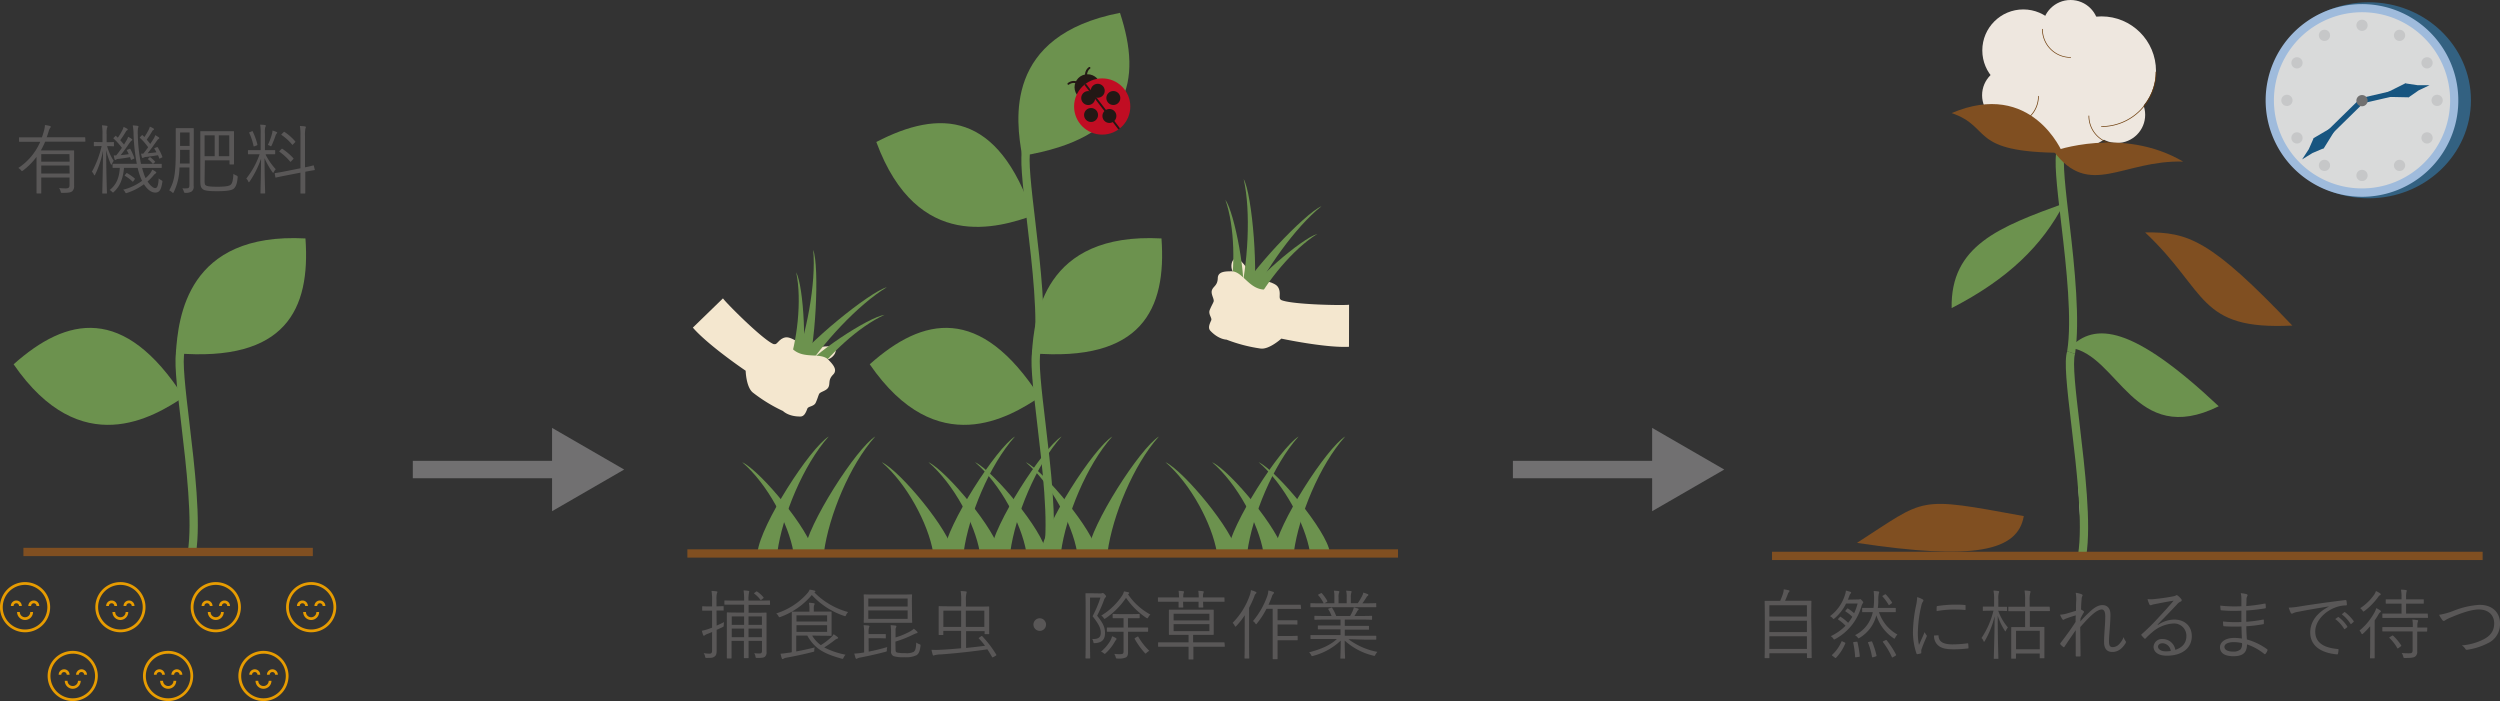 <svg id="レイヤー_2" data-name="レイヤー 2" xmlns="http://www.w3.org/2000/svg" viewBox="0 0 718.52 201.49"><rect x="0" y="0" width="718.52" height="201.49" fill="#333333" stroke="none"/><defs><style>.cls-1{fill:#6c924e;}.cls-2{fill:#f4e7cf;}.cls-3{fill:#231815;}.cls-4{fill:#c10d23;}.cls-5{fill:#804f21;}.cls-6{fill:#e79c01;}.cls-7{fill:#336181;}.cls-8{fill:#fff;}.cls-9{fill:#eee7df;}.cls-10{fill:#6a3906;}.cls-11{fill:#d9dada;}.cls-12{fill:#175580;}.cls-13{fill:#9fbbdc;}.cls-14{fill:#c6c7c8;}.cls-15{fill:#717070;}.cls-16{fill:none;stroke:#717071;stroke-miterlimit:10;stroke-width:5px;}.cls-17{fill:#717071;}.cls-18{fill:#595757;}</style></defs><path class="cls-1" d="M456.48,445.19l-2.35-.38c1.43-8.91-.41-24.43-1.89-36.9-1.37-11.55-2.16-18.77-1.24-21.54l2.26.76c-.8,2.4.24,11.19,1.35,20.5C456.1,420.25,458,436,456.48,445.19Z" transform="translate(-154.14 -286.13)"/><path class="cls-1" d="M450.71,387.66c.71-10.21,3.16-34.82,37.25-33C489.44,375.06,482.28,390.28,450.71,387.66Z" transform="translate(-154.14 -286.13)"/><path class="cls-1" d="M453,400.24c-8.54,5.66-29.54,18.71-48.89-9.41C419.38,377.21,435.8,373.61,453,400.24Z" transform="translate(-154.14 -286.13)"/><path class="cls-1" d="M453.55,387.22l-2.35-.38c1.44-8.91-.4-24.43-1.88-36.9-1.37-11.55-2.16-18.77-1.24-21.54l2.26.76c-.8,2.4.24,11.19,1.34,20.5C453.18,362.28,455,378,453.55,387.22Z" transform="translate(-154.14 -286.13)"/><path class="cls-1" d="M447.92,330.91c-1.8-10.08-5.4-34.55,28.11-41.09C482.42,309.28,479.17,325.78,447.92,330.91Z" transform="translate(-154.14 -286.13)"/><path class="cls-1" d="M451.06,348.07C441.4,351.46,417.83,359,406,326.94,424.16,317.49,441,318.05,451.06,348.07Z" transform="translate(-154.14 -286.13)"/><path class="cls-1" d="M453.39,444.77c.86-7.78,15.05-29.82,20.44-33.19-7.35,8.16-13.33,22.82-14.75,33.19" transform="translate(-154.14 -286.13)"/><path class="cls-1" d="M466.78,444.77c.85-7.78,15-29.82,20.44-33.19-7.35,8.16-13.33,22.82-14.75,33.19" transform="translate(-154.14 -286.13)"/><path class="cls-1" d="M506.94,444.77c.85-7.78,15-29.82,20.43-33.19-7.35,8.16-13.32,22.82-14.74,33.19" transform="translate(-154.14 -286.13)"/><path class="cls-1" d="M520.32,444.77c.86-7.78,15-29.82,20.44-33.19-7.35,8.16-13.33,22.82-14.75,33.19" transform="translate(-154.14 -286.13)"/><path class="cls-1" d="M536.32,444.77c-.85-6-15.05-23.19-20.44-25.81,7.35,6.34,13.33,17.74,14.75,25.81" transform="translate(-154.14 -286.13)"/><path class="cls-1" d="M522.93,444.77c-.85-6-15-23.19-20.44-25.81,7.35,6.34,13.33,17.74,14.75,25.81" transform="translate(-154.14 -286.13)"/><path class="cls-1" d="M509.55,444.77c-.86-6-15.05-23.19-20.44-25.81,7.35,6.34,13.33,17.74,14.75,25.81" transform="translate(-154.14 -286.13)"/><path class="cls-1" d="M469.39,444.77c-.85-6-15.05-23.19-20.44-25.81,7.35,6.34,13.33,17.74,14.75,25.81" transform="translate(-154.14 -286.13)"/><path class="cls-1" d="M371.88,444.77c.85-7.78,15-29.82,20.44-33.19C385,419.74,379,434.4,377.57,444.77" transform="translate(-154.14 -286.13)"/><path class="cls-1" d="M385.27,444.77c.85-7.78,15-29.82,20.43-33.19-7.35,8.16-13.32,22.82-14.74,33.19" transform="translate(-154.14 -286.13)"/><path class="cls-1" d="M425.42,444.77c.85-7.78,15.05-29.82,20.44-33.19-7.35,8.16-13.33,22.82-14.75,33.19" transform="translate(-154.14 -286.13)"/><path class="cls-1" d="M438.81,444.77c.85-7.78,15-29.82,20.44-33.19-7.35,8.16-13.33,22.82-14.75,33.19" transform="translate(-154.14 -286.13)"/><path class="cls-1" d="M454.8,444.77c-.85-6-15-23.19-20.43-25.81,7.35,6.34,13.32,17.74,14.74,25.81" transform="translate(-154.14 -286.13)"/><path class="cls-1" d="M441.42,444.77c-.86-6-15.05-23.19-20.44-25.81,7.35,6.34,13.33,17.74,14.75,25.81" transform="translate(-154.14 -286.13)"/><path class="cls-1" d="M428,444.77c-.85-6-15-23.19-20.44-25.81,7.35,6.34,13.33,17.74,14.75,25.81" transform="translate(-154.14 -286.13)"/><path class="cls-1" d="M387.87,444.77c-.85-6-15-23.19-20.43-25.81,7.35,6.34,13.32,17.74,14.74,25.81" transform="translate(-154.14 -286.13)"/><path class="cls-2" d="M508.71,364.36l8,10.18,5.65-2.13c-1-.49.21-2.23-1-3.9s-6.3-1.82-7.75-3.78-3.78-5.72-5.12-3.77c-.8,1.16-.36,3.25.23,3.4" transform="translate(-154.14 -286.13)"/><path class="cls-1" d="M509.52,372c3.13-7.14,19.76-24.66,24.43-26.6-7.54,6-16.32,18.46-20.69,27.92" transform="translate(-154.14 -286.13)"/><path class="cls-1" d="M514.06,373.6c2-7.53,0-31.6-2.48-36,2.14,9.4,1.23,24.61-1.27,34.72" transform="translate(-154.14 -286.13)"/><path class="cls-1" d="M510.76,373c2.56-5.51,17.57-18.41,22-19.64-6.94,4.29-14.64,13.67-18.25,21" transform="translate(-154.14 -286.13)"/><path class="cls-1" d="M511.23,372.61c1.44-5.9-2.24-25.35-4.92-29.07,2.74,7.68,2.91,19.82,1.18,27.76" transform="translate(-154.14 -286.13)"/><path class="cls-2" d="M541.85,385.8c-6.83.35-19.44-2.35-19.44-2.35s-3.51,3.22-6,2.85a44.32,44.32,0,0,1-9.77-2.56s-2.24,0-4.62-2.53c-.75-.79-.28-1.9.23-3,.32-.71-.92-1.76-.42-3,.59-1.41.81-1.63,1.1-2.37s-.87-2.15-.47-3.31,1.62-1.3,1.68-3.48c.05-1.95,2.28-1.93,3.92-1.95,3.21,0,4.93,5,9.32,5.26,1.59.31,1.47-.06,2.4-1.19,1.18,1.67,1.47,3.64,2.47,4.14,2.85,1.4,18.31,1.65,19.62,1.4" transform="translate(-154.14 -286.13)"/><path class="cls-2" d="M391.7,389.32l-12.85,1.32-2.39-5.55c1.05.38,1.46-1.7,3.49-2s5.67,3.27,8.09,3,6.74-1.24,6.27,1.08c-.28,1.38-2.1,2.51-2.61,2.19" transform="translate(-154.14 -286.13)"/><path class="cls-1" d="M385.63,394c3-7.21,4.07-31.34,2.23-36.05.9,9.6-2,24.56-5.78,34.26" transform="translate(-154.14 -286.13)"/><path class="cls-1" d="M381.33,391.87c4-6.67,22.81-21.88,27.69-23.19-8.25,5-18.59,16.17-24.15,25" transform="translate(-154.14 -286.13)"/><path class="cls-1" d="M384.05,393.83c2.2-5.66,1.09-25.43-1.09-29.46,1.72,8,.3,20-2.45,27.67" transform="translate(-154.14 -286.13)"/><path class="cls-1" d="M384,393.22c3.26-5.13,19.83-16,24.37-16.6-7.44,3.35-16.3,11.64-20.82,18.39" transform="translate(-154.14 -286.13)"/><path class="cls-2" d="M353.27,380.29c4.49,5.17,15.18,12.39,15.18,12.39s.11,4.76,2.11,6.31a44.68,44.68,0,0,0,8.62,5.27s1.54,1.62,5,1.58c1.09,0,1.57-1.12,2-2.27.29-.73,1.91-.55,2.43-1.75.61-1.4.61-1.71.94-2.43s2.15-.87,2.7-2-.18-2.07,1.36-3.62c1.37-1.39-.19-3-1.31-4.18-2.2-2.35-7-.11-10.26-3.07-1.32-.94-1-1.11-.8-2.56-2,.31-3.65,1.47-4.7,1.09-3-1.09-13.87-12-14.61-13.17" transform="translate(-154.14 -286.13)"/><circle class="cls-3" cx="312.57" cy="25.08" r="3.74"/><circle class="cls-4" cx="316.78" cy="30.61" r="8.08"/><rect class="cls-3" x="470.64" y="308.66" width="0.56" height="16.15" transform="translate(-249.76 64.15) rotate(-37.31)"/><circle class="cls-3" cx="318.85" cy="33.33" r="2.01"/><circle class="cls-3" cx="319.98" cy="28.17" r="2.01"/><circle class="cls-3" cx="313.58" cy="33.05" r="2.01"/><circle class="cls-3" cx="312.76" cy="28.18" r="2.01"/><circle class="cls-3" cx="315.5" cy="26.09" r="2.01"/><path class="cls-3" d="M463.69,310.1a.28.28,0,0,1-.22,0,2.21,2.21,0,0,0-2.06.32.28.28,0,0,1-.39,0,.27.27,0,0,1,0-.39,2.68,2.68,0,0,1,2.58-.49.28.28,0,0,1,.22.33A.34.34,0,0,1,463.69,310.1Z" transform="translate(-154.14 -286.13)"/><path class="cls-3" d="M466.43,308a.23.23,0,0,1-.18.05.26.26,0,0,1-.26-.29,2.67,2.67,0,0,1,1.15-2.36.28.28,0,0,1,.25.5s-.75.43-.85,1.89A.25.25,0,0,1,466.43,308Z" transform="translate(-154.14 -286.13)"/><rect class="cls-5" x="197.56" y="157.88" width="204.24" height="2.38"/><path class="cls-1" d="M210.45,445.19l-2.35-.38c1.43-8.91-.41-24.43-1.88-36.9-1.37-11.55-2.17-18.77-1.24-21.54l2.25.76c-.8,2.4.24,11.19,1.35,20.5C210.07,420.25,211.94,436,210.45,445.19Z" transform="translate(-154.14 -286.13)"/><path class="cls-1" d="M204.68,387.66c.71-10.21,3.16-34.82,37.25-33C243.41,375.06,236.25,390.28,204.68,387.66Z" transform="translate(-154.14 -286.13)"/><path class="cls-1" d="M206.94,400.24c-8.53,5.66-29.54,18.71-48.89-9.41C173.35,377.21,189.78,373.61,206.94,400.24Z" transform="translate(-154.14 -286.13)"/><path class="cls-6" d="M161.34,467.85a7.21,7.21,0,1,1,7.21-7.21A7.21,7.21,0,0,1,161.34,467.85Zm0-13.62a6.41,6.41,0,1,0,6.41,6.41A6.42,6.42,0,0,0,161.34,454.23Z" transform="translate(-154.14 -286.13)"/><path class="cls-6" d="M160.4,460.29h-.79a.78.78,0,1,0-1.56,0h-.79a1.57,1.57,0,1,1,3.14,0Z" transform="translate(-154.14 -286.13)"/><path class="cls-6" d="M165.42,460.29h-.79a.78.78,0,0,0-.78-.78.77.77,0,0,0-.77.78h-.8a1.57,1.57,0,1,1,3.14,0Z" transform="translate(-154.14 -286.13)"/><path class="cls-6" d="M161.34,464.32a2.3,2.3,0,0,1-2.29-2.29h.79a1.5,1.5,0,0,0,3,0h.79A2.29,2.29,0,0,1,161.34,464.32Z" transform="translate(-154.14 -286.13)"/><path class="cls-6" d="M188.75,467.85a7.21,7.21,0,1,1,7.21-7.21A7.21,7.21,0,0,1,188.75,467.85Zm0-13.62a6.41,6.41,0,1,0,6.41,6.41A6.42,6.42,0,0,0,188.75,454.23Z" transform="translate(-154.14 -286.13)"/><path class="cls-6" d="M187.81,460.29H187a.78.78,0,1,0-1.56,0h-.79a1.57,1.57,0,1,1,3.14,0Z" transform="translate(-154.14 -286.13)"/><path class="cls-6" d="M192.83,460.29H192a.78.78,0,0,0-.78-.78.77.77,0,0,0-.77.78h-.8a1.57,1.57,0,0,1,3.14,0Z" transform="translate(-154.14 -286.13)"/><path class="cls-6" d="M188.75,464.32a2.3,2.3,0,0,1-2.29-2.29h.79a1.5,1.5,0,0,0,3,0H191A2.29,2.29,0,0,1,188.75,464.32Z" transform="translate(-154.14 -286.13)"/><path class="cls-6" d="M216.16,467.85a7.21,7.21,0,1,1,7.21-7.21A7.21,7.21,0,0,1,216.16,467.85Zm0-13.62a6.41,6.41,0,1,0,6.41,6.41A6.42,6.42,0,0,0,216.16,454.23Z" transform="translate(-154.14 -286.13)"/><path class="cls-6" d="M215.22,460.29h-.79a.78.78,0,1,0-1.56,0h-.79a1.57,1.57,0,0,1,3.14,0Z" transform="translate(-154.14 -286.13)"/><path class="cls-6" d="M220.24,460.29h-.79a.78.78,0,0,0-.78-.78.77.77,0,0,0-.77.78h-.8a1.57,1.57,0,0,1,3.14,0Z" transform="translate(-154.14 -286.13)"/><path class="cls-6" d="M216.16,464.32a2.3,2.3,0,0,1-2.29-2.29h.79a1.5,1.5,0,0,0,3,0h.79A2.29,2.29,0,0,1,216.16,464.32Z" transform="translate(-154.14 -286.13)"/><path class="cls-6" d="M243.57,467.85a7.21,7.21,0,1,1,7.21-7.21A7.21,7.21,0,0,1,243.57,467.85Zm0-13.62a6.41,6.41,0,1,0,6.41,6.41A6.42,6.42,0,0,0,243.57,454.23Z" transform="translate(-154.14 -286.13)"/><path class="cls-6" d="M242.63,460.29h-.79a.78.78,0,1,0-1.56,0h-.79a1.57,1.57,0,0,1,3.14,0Z" transform="translate(-154.14 -286.13)"/><path class="cls-6" d="M247.65,460.29h-.79a.78.78,0,0,0-.78-.78.77.77,0,0,0-.77.78h-.8a1.57,1.57,0,0,1,3.14,0Z" transform="translate(-154.14 -286.13)"/><path class="cls-6" d="M243.57,464.32a2.3,2.3,0,0,1-2.29-2.29h.79a1.5,1.5,0,0,0,3,0h.79A2.29,2.29,0,0,1,243.57,464.32Z" transform="translate(-154.14 -286.13)"/><path class="cls-6" d="M175.05,487.62a7.21,7.21,0,1,1,7.2-7.2A7.22,7.22,0,0,1,175.05,487.62Zm0-13.61a6.41,6.41,0,1,0,6.41,6.41A6.41,6.41,0,0,0,175.05,474Z" transform="translate(-154.14 -286.13)"/><path class="cls-6" d="M174.11,480.06h-.8a.76.76,0,0,0-.77-.77.77.77,0,0,0-.78.77H171a1.57,1.57,0,0,1,3.14,0Z" transform="translate(-154.14 -286.13)"/><path class="cls-6" d="M179.13,480.06h-.79a.78.78,0,0,0-1.56,0H176a1.57,1.57,0,0,1,3.14,0Z" transform="translate(-154.14 -286.13)"/><path class="cls-6" d="M175.05,484.09a2.29,2.29,0,0,1-2.29-2.29h.79a1.5,1.5,0,0,0,3,0h.79A2.3,2.3,0,0,1,175.05,484.09Z" transform="translate(-154.14 -286.13)"/><path class="cls-6" d="M202.46,487.62a7.21,7.21,0,1,1,7.2-7.2A7.22,7.22,0,0,1,202.46,487.62Zm0-13.61a6.41,6.41,0,1,0,6.41,6.41A6.41,6.41,0,0,0,202.46,474Z" transform="translate(-154.14 -286.13)"/><path class="cls-6" d="M201.52,480.06h-.8a.76.76,0,0,0-.77-.77.77.77,0,0,0-.78.77h-.79a1.57,1.57,0,0,1,3.14,0Z" transform="translate(-154.14 -286.13)"/><path class="cls-6" d="M206.54,480.06h-.79a.78.78,0,0,0-1.56,0h-.79a1.57,1.57,0,1,1,3.14,0Z" transform="translate(-154.14 -286.13)"/><path class="cls-6" d="M202.46,484.09a2.29,2.29,0,0,1-2.29-2.29H201a1.5,1.5,0,0,0,3,0h.79A2.3,2.3,0,0,1,202.46,484.09Z" transform="translate(-154.14 -286.13)"/><path class="cls-6" d="M229.87,487.62a7.21,7.21,0,1,1,7.2-7.2A7.21,7.21,0,0,1,229.87,487.62Zm0-13.61a6.41,6.41,0,1,0,6.41,6.41A6.41,6.41,0,0,0,229.87,474Z" transform="translate(-154.14 -286.13)"/><path class="cls-6" d="M228.93,480.06h-.79a.78.78,0,0,0-1.56,0h-.79a1.57,1.57,0,0,1,3.14,0Z" transform="translate(-154.14 -286.13)"/><path class="cls-6" d="M234,480.06h-.79a.78.78,0,0,0-1.56,0h-.79a1.57,1.57,0,1,1,3.14,0Z" transform="translate(-154.14 -286.13)"/><path class="cls-6" d="M229.87,484.09a2.29,2.29,0,0,1-2.29-2.29h.79a1.5,1.5,0,1,0,3,0h.79A2.3,2.3,0,0,1,229.87,484.09Z" transform="translate(-154.14 -286.13)"/><rect class="cls-5" x="6.73" y="157.45" width="83.18" height="2.38"/><ellipse class="cls-7" cx="680.78" cy="28.82" rx="29.39" ry="28.17"/><path class="cls-8" d="M749.39,387.45c-2,6.06,5.77,42.11,3.17,58.26" transform="translate(-154.14 -286.13)"/><path class="cls-1" d="M753.74,445.89l-2.35-.37c1.43-8.92-.41-24.44-1.89-36.91-1.37-11.55-2.16-18.77-1.24-21.53l2.26.75c-.8,2.4.24,11.19,1.35,20.5C753.36,421,755.22,436.65,753.74,445.89Z" transform="translate(-154.14 -286.13)"/><path class="cls-1" d="M749.05,386.05c7.14-7.34,17.9-6.54,42.77,16.84C767.48,414.94,763,388,749.05,386.05Z" transform="translate(-154.14 -286.13)"/><path class="cls-5" d="M735.79,434.46c-1.71,10.09-14.18,12.81-47.93,7.69C708.13,429.14,704.63,428.76,735.79,434.46Z" transform="translate(-154.14 -286.13)"/><path class="cls-1" d="M750.52,387.83l-2.26-.75c1.44-8.92-.2-24-1.68-36.44-1.37-11.55-2.16-18.77-1.24-21.53l2.26.75c-.8,2.4.24,11.19,1.34,20.5C750.44,363,752,378.59,750.52,387.83Z" transform="translate(-154.14 -286.13)"/><path class="cls-5" d="M770.67,352.93c12.4-.15,18.76,2.05,42.3,26.77C785.64,381.06,788.75,369.93,770.67,352.93Z" transform="translate(-154.14 -286.13)"/><path class="cls-1" d="M747.4,344.57c-6.25,12.1-16.17,21.8-32.34,30.1C714.71,356.67,728.84,351.33,747.4,344.57Z" transform="translate(-154.14 -286.13)"/><circle class="cls-9" cx="594.02" cy="24.03" r="19.32"/><circle class="cls-9" cx="581.51" cy="14.49" r="11.78"/><circle class="cls-9" cx="603.98" cy="20.38" r="15.67"/><circle class="cls-9" cx="595.09" cy="8.09" r="8.09"/><circle class="cls-9" cx="577.76" cy="27.37" r="8.09"/><circle class="cls-9" cx="608.45" cy="33" r="8.09"/><path class="cls-10" d="M758.12,322.6a.1.1,0,0,1-.1-.1.11.11,0,0,1,.1-.1,15.58,15.58,0,0,0,15.57-15.57.11.11,0,0,1,.1-.1.1.1,0,0,1,.1.1A15.78,15.78,0,0,1,758.12,322.6Z" transform="translate(-154.14 -286.13)"/><path class="cls-10" d="M749.23,302.72a8.19,8.19,0,0,1-8.18-8.18.09.09,0,0,1,.1-.1.1.1,0,0,1,.1.1,8,8,0,0,0,8,8,.1.1,0,0,1,.1.1A.09.09,0,0,1,749.23,302.72Z" transform="translate(-154.14 -286.13)"/><path class="cls-10" d="M731.9,322a.09.09,0,0,1-.1-.1.1.1,0,0,1,.1-.1,8,8,0,0,0,8-8,.1.1,0,0,1,.1-.1.09.09,0,0,1,.1.1A8.19,8.19,0,0,1,731.9,322Z" transform="translate(-154.14 -286.13)"/><path class="cls-10" d="M762.59,327.63a8.19,8.19,0,0,1-8.19-8.18.1.1,0,0,1,.1-.1.09.09,0,0,1,.1.1,8,8,0,0,0,8,8,.1.1,0,0,1,.1.09A.1.1,0,0,1,762.59,327.63Z" transform="translate(-154.14 -286.13)"/><path class="cls-5" d="M746.93,330.05c-27.19-.1-20-7.33-31.87-11.42C738.17,308.81,746.93,330.05,746.93,330.05Z" transform="translate(-154.14 -286.13)"/><path class="cls-5" d="M744.36,329.57c10.27,13.77,19.74,2.53,37.22,3C764.2,322.34,744.36,329.57,744.36,329.57Z" transform="translate(-154.14 -286.13)"/><circle class="cls-11" cx="678.86" cy="28.93" r="26.51"/><path class="cls-12" d="M833,315.85a.79.79,0,0,1-.17-1.56l15-3.47a.8.8,0,0,1,.36,1.55l-15,3.46A.55.55,0,0,1,833,315.85Z" transform="translate(-154.14 -286.13)"/><path class="cls-12" d="M847.05,311.82l-1.64-1.68.06-.05,3.47.52,3.49,0-3.16,1.5-2.88,2-.08,0Z" transform="translate(-154.14 -286.13)"/><polygon class="cls-12" points="692.25 27.97 683.66 27.79 691.32 23.94 693.6 25.5 692.25 27.97"/><path class="cls-12" d="M819,329.57a.77.77,0,0,1-.56-.24.78.78,0,0,1,0-1.12l14-13.72a.8.8,0,0,1,1.12,0,.79.79,0,0,1,0,1.12l-14,13.72A.78.78,0,0,1,819,329.57Z" transform="translate(-154.14 -286.13)"/><path class="cls-12" d="M819.75,328.08l2.27.57v.08l-3.24,1.37-3,1.85,1.91-2.92,1.42-3.21.07,0Z" transform="translate(-154.14 -286.13)"/><polygon class="cls-12" points="664.99 39.67 672.39 35.34 667.88 42.62 665.13 42.48 664.99 39.67"/><path class="cls-13" d="M833.06,342.69a28.16,28.16,0,0,1-5.82-.62,27.7,27.7,0,0,1-21.33-32.85h0a27.69,27.69,0,1,1,27.15,33.47Zm-24.82-33a25.32,25.32,0,1,0,30-19.5,25.33,25.33,0,0,0-30,19.5Z" transform="translate(-154.14 -286.13)"/><circle class="cls-14" cx="678.86" cy="7.27" r="1.62"/><circle class="cls-14" cx="678.86" cy="50.43" r="1.62"/><circle class="cls-14" cx="689.65" cy="47.54" r="1.62"/><circle class="cls-14" cx="668.07" cy="10.16" r="1.62"/><circle class="cls-14" cx="697.55" cy="18.06" r="1.62"/><circle class="cls-14" cx="660.17" cy="39.64" r="1.62"/><circle class="cls-14" cx="657.28" cy="28.85" r="1.62"/><circle class="cls-14" cx="700.45" cy="28.85" r="1.62"/><circle class="cls-14" cx="697.55" cy="39.64" r="1.62"/><circle class="cls-14" cx="660.17" cy="18.06" r="1.62"/><circle class="cls-14" cx="668.07" cy="47.54" r="1.62"/><circle class="cls-14" cx="689.65" cy="10.16" r="1.62"/><circle class="cls-15" cx="678.86" cy="28.93" r="1.62"/><rect class="cls-5" x="509.29" y="158.58" width="204.24" height="2.38"/><line class="cls-16" x1="118.64" y1="134.95" x2="162.17" y2="134.95"/><polygon class="cls-17" points="158.67 146.92 179.39 134.95 158.67 122.98 158.67 146.92"/><line class="cls-16" x1="434.82" y1="134.95" x2="478.34" y2="134.95"/><polygon class="cls-17" points="474.84 146.92 495.56 134.95 474.84 122.98 474.84 146.92"/><path class="cls-18" d="M178.68,326.66c0,.15,0,.18-.15.18s-.81,0-2.86,0h-8.55a20.89,20.89,0,0,1-1.24,2.51h6.39c2,0,2.86,0,3,0s.17,0,.17.17,0,1,0,2.83v4.34c0,1.27,0,2.4,0,2.84a1.94,1.94,0,0,1-.52,1.55c-.42.35-1,.48-2.84.48-.41,0-.41,0-.52-.44a3.13,3.13,0,0,0-.44-.94,18.82,18.82,0,0,0,2,.09c.68,0,1-.24,1-.89v-2.23H166v1.81c0,1.9,0,2.49,0,2.6s0,.17-.17.17h-1c-.17,0-.19,0-.19-.17s0-.7,0-2.6v-7.74a19.48,19.48,0,0,1-3.86,3.9c-.15.11-.24.18-.3.18s-.18-.07-.31-.24a2.91,2.91,0,0,0-.76-.66,17.15,17.15,0,0,0,6.3-7.52h-3.07c-2.05,0-2.73,0-2.86,0s-.17,0-.17-.18v-.94c0-.15,0-.17.17-.17s.81,0,2.86,0h3.55c.2-.57.39-1.13.54-1.7a7.48,7.48,0,0,0,.33-1.83,12.31,12.31,0,0,1,1.38.26c.19.07.3.13.3.26s-.11.22-.19.33a3,3,0,0,0-.38.83c-.19.63-.39,1.26-.61,1.85h8.07c2.05,0,2.73,0,2.86,0s.15,0,.15.17Zm-4.58,3.77H166v2.16h8.15Zm0,3.27H166V336h8.15Z" transform="translate(-154.14 -286.13)"/><path class="cls-18" d="M186.9,328c0,.15,0,.18-.19.18s-.5-.05-1.79-.05a15.61,15.61,0,0,0,1.9,4.23,5.05,5.05,0,0,0-.5.9c-.07.15-.13.21-.18.21s-.11-.06-.17-.21a19.87,19.87,0,0,1-1.31-4c0,6.58.22,12,.22,12.34,0,.13,0,.15-.18.15h-1c-.15,0-.17,0-.17-.15,0-.31.17-5.78.22-12.15a26.86,26.86,0,0,1-2.25,6.83c-.09.15-.15.24-.22.24s-.11-.07-.17-.22a2.46,2.46,0,0,0-.55-.81,28.07,28.07,0,0,0,2.79-7.39h-.13c-1.42,0-1.81.05-1.92.05s-.19,0-.19-.18v-.87c0-.15,0-.18.19-.18s.5.05,1.92.05h.37v-2.16a14.16,14.16,0,0,0-.15-2.66,10.34,10.34,0,0,1,1.33.13c.15,0,.26.09.26.17a.94.94,0,0,1-.13.44,5.93,5.93,0,0,0-.11,1.88V327c1.4,0,1.79-.05,1.9-.05s.19,0,.19.18Zm8.09,6.39a11,11,0,0,0,.4,1.37,9.68,9.68,0,0,0,.61,1.57,11.14,11.14,0,0,0,1.31-1.39,4.11,4.11,0,0,0,.58-1.05,5.28,5.28,0,0,1,1,.59c.15.13.17.2.17.26s-.07.18-.2.24a2.55,2.55,0,0,0-.61.57,13.72,13.72,0,0,1-1.7,1.74c.77,1.18,1.62,1.9,2.2,1.9s.88-.66,1-2.79a3,3,0,0,0,.7.5c.41.22.41.22.33.65-.31,2.08-.81,2.93-2,2.93s-2.31-.9-3.27-2.4a16.92,16.92,0,0,1-4.82,2.48c-.41.13-.41.16-.61-.26a2.06,2.06,0,0,0-.54-.65,15.23,15.23,0,0,0,5.43-2.55,13.57,13.57,0,0,1-.7-1.73,17.15,17.15,0,0,1-.57-2h-3.92c-.26,2.86-1,5.12-2.86,6.87-.15.15-.22.22-.3.22s-.18-.07-.33-.24a2.2,2.2,0,0,0-.63-.48c2-1.57,2.75-3.62,2.92-6.37l-1.92,0c-.15,0-.17,0-.17-.17v-.83c0-.15,0-.17.17-.17s.85,0,3.05,0h3.75a55.06,55.06,0,0,1-.93-8.24,15.55,15.55,0,0,0-.24-2.79,10.34,10.34,0,0,1,1.33.13c.15,0,.32.11.32.19a1,1,0,0,1-.13.42,9.22,9.22,0,0,0-.06,2,46,46,0,0,0,.91,8.31h2.73c2.22,0,2.94,0,3.07,0s.16,0,.16.17v.83c0,.15,0,.17-.16.17s-.85,0-3.07,0Zm-3.64-5.47c.16-.07.2-.07.26.06a14.69,14.69,0,0,1,1.12,2.51c.06.15,0,.2-.16.28l-.5.22c-.22.11-.26.13-.3,0l-.24-.7c-1.16.22-2.36.39-3.25.5-.48,0-.63.11-.74.2a.55.55,0,0,1-.24.11c-.11,0-.2-.09-.24-.24a7,7,0,0,1-.22-1.07c.26,0,.48,0,.7,0,.54-.65,1.11-1.42,1.63-2.18a17.19,17.19,0,0,0-2.35-2.62c-.11-.08-.13-.11.06-.32l.4-.42c.1-.13.13-.13.24,0l.47.46a16.18,16.18,0,0,0,1.38-2.29,3.67,3.67,0,0,0,.28-.81,5.41,5.41,0,0,1,1,.5c.15.09.2.13.2.24s-.09.18-.2.24a.91.91,0,0,0-.35.39,23,23,0,0,1-1.61,2.44c.37.42.74.83,1.09,1.25l.74-1.22a3.66,3.66,0,0,0,.43-1,5.1,5.1,0,0,1,1.05.61.37.37,0,0,1,.18.24c0,.1-.09.17-.22.24s-.37.37-.77.91c-.65,1-1.57,2.27-2.37,3.27.72-.06,1.48-.15,2.33-.28-.15-.33-.33-.68-.5-1s-.07-.2.15-.29Zm-.93,7.06c.1-.13.15-.15.3-.06a14.49,14.49,0,0,1,2.12,1.48c.1.09.08.15,0,.3l-.32.46c-.18.24-.22.24-.35.11a10.56,10.56,0,0,0-2.07-1.57c-.16-.09-.13-.11,0-.33Zm8.76-7.52c.2-.11.22-.07.31.06a14.74,14.74,0,0,1,1.3,2.64c.05.13,0,.2-.15.26l-.46.22c-.24.11-.26.09-.3-.06a6.52,6.52,0,0,0-.33-.83c-1.24.19-2.53.39-3.4.48a1.67,1.67,0,0,0-.76.22.74.74,0,0,1-.24.08c-.11,0-.2-.08-.24-.24a8.22,8.22,0,0,1-.22-1c.22,0,.41,0,.63,0,.46-.57.94-1.18,1.4-1.83a16.54,16.54,0,0,0-2.31-2.66c-.14-.11-.14-.13.06-.33l.39-.41c.16-.16.16-.13.27-.05s.34.33.5.51a16.2,16.2,0,0,0,1.26-2.14,3.56,3.56,0,0,0,.31-.85,4.79,4.79,0,0,1,1,.5c.16.09.2.13.2.24a.3.3,0,0,1-.2.24.76.76,0,0,0-.35.39,25.67,25.67,0,0,1-1.54,2.36c.37.41.69.82,1,1.24.35-.5.68-1,1-1.53a3.44,3.44,0,0,0,.44-1,8.45,8.45,0,0,1,1,.61c.11.09.18.18.18.24s-.07.18-.22.24-.37.37-.76.92c-.66.94-1.57,2.24-2.38,3.2.78-.06,1.61-.15,2.53-.28a10.1,10.1,0,0,0-.57-1c-.08-.15-.06-.15.2-.28Zm-2.11,2.94c.15-.13.21-.13.37,0a13,13,0,0,1,1.2,1.09c.13.13.1.15,0,.28l-.35.31c-.19.17-.22.17-.35,0a6,6,0,0,0-1.2-1.13c-.15-.11-.13-.13.09-.31Z" transform="translate(-154.14 -286.13)"/><path class="cls-18" d="M209.8,336.58c0,1,0,2.05,0,3a1.76,1.76,0,0,1-.55,1.57,3.15,3.15,0,0,1-1.76.41c-.37,0-.37,0-.53-.43a3,3,0,0,0-.41-.88,9.15,9.15,0,0,0,1.37,0c.42,0,.66-.22.66-.87v-5.11h-2.86a16.5,16.5,0,0,1-1.64,7.07c-.08.15-.13.24-.21.24s-.16-.07-.29-.2a2.8,2.8,0,0,0-.8-.52c1.28-2.38,1.87-4.19,1.87-11.06v-3.27c0-2.24,0-3.27,0-3.4s0-.17.19-.17.46,0,1.64,0H208c1.2,0,1.54,0,1.65,0s.18,0,.18.17,0,1.16,0,3.4Zm-1.17-7.37H205.9v.61c0,1.27,0,2.36-.06,3.32h2.79Zm0-5H205.9v3.86h2.73Zm4.31,13.67c0,.94.05,1.31.31,1.5.41.31,1.37.42,3.38.42,2.53,0,3.49-.24,3.88-.64s.61-1.17.72-3.07a3,3,0,0,0,.81.46c.45.19.43.26.39.7-.15,1.74-.52,2.46-1,3s-1.89.83-4.75.83c-2.66,0-3.84-.13-4.38-.68-.35-.34-.59-.8-.59-2.16V326.38c0-1.66,0-2.25,0-2.38s0-.17.17-.17.78,0,2.7,0h3.93c1.94,0,2.57,0,2.7,0s.18,0,.18.17,0,.72,0,2.38v4.51c0,1.66,0,2.22,0,2.33s0,.18-.18.18h-.94c-.15,0-.17,0-.17-.18v-1h-7.09Zm2.9-12.85h-2.9v6h2.9Zm4.19,0h-3v6h3Z" transform="translate(-154.14 -286.13)"/><path class="cls-18" d="M230.46,330.54a18.43,18.43,0,0,0,2.92,4.21,4.36,4.36,0,0,0-.53.81c-.08.15-.15.24-.21.24s-.11-.09-.22-.22a21.94,21.94,0,0,1-2.25-4c0,5.19.18,9.7.18,10,0,.15,0,.15-.18.15h-1c-.15,0-.17,0-.17-.15,0-.31.13-4.8.17-9.84a27.48,27.48,0,0,1-3.27,6.55c-.09.13-.15.21-.22.21s-.13-.08-.22-.26a2,2,0,0,0-.54-.78,24.36,24.36,0,0,0,3.84-7h-.83c-1.7,0-2.23,0-2.36,0s-.17,0-.17-.16v-.85c0-.15,0-.17.17-.17s.66,0,2.36,0h1.13v-4.69a13.68,13.68,0,0,0-.15-2.63,12.29,12.29,0,0,1,1.35.1c.18,0,.28.11.28.2a.89.89,0,0,1-.15.41,6.15,6.15,0,0,0-.11,1.9v4.71h.42c1.7,0,2.24,0,2.35,0s.18,0,.18.17v.85c0,.13,0,.16-.18.16s-.65,0-2.35,0Zm-4-6.65c.24-.11.26-.11.33.05a20,20,0,0,1,1.33,3.72c0,.18,0,.18-.26.29l-.5.19c-.29.11-.31.11-.35-.06a17,17,0,0,0-1.22-3.71c-.09-.13-.05-.17.17-.26Zm7.2.63a1.16,1.16,0,0,0-.29.48,29.31,29.31,0,0,1-1.13,2.88c-.09.2-.13.29-.24.29a.63.63,0,0,1-.28-.14,3.86,3.86,0,0,0-.59-.24,17.84,17.84,0,0,0,1.2-3.29,3.69,3.69,0,0,0,.13-.85,7.42,7.42,0,0,1,1.11.39c.13.07.24.11.24.24S233.71,324.44,233.62,324.52Zm10.94,10.32c.05.13,0,.15-.15.19s-.76.11-2.57.46v2.31c0,2.55,0,3.67,0,3.77s0,.18-.17.18h-1.05c-.15,0-.17,0-.17-.18s0-1.19,0-3.75v-2.07l-4.16.81c-2,.39-2.71.57-2.86.59s-.18,0-.2-.15l-.17-.94c0-.15,0-.18.15-.2s.83-.09,2.88-.5l4.36-.87v-9.14a17.67,17.67,0,0,0-.15-3c.56,0,1,.05,1.42.11.15,0,.28.11.28.2a1.3,1.3,0,0,1-.11.39,10,10,0,0,0-.13,2.25v8.92a23.49,23.49,0,0,0,2.35-.55c.16,0,.18,0,.2.18ZM235,329c.15-.16.2-.16.33-.07a17,17,0,0,1,3.09,2.64c.16.15.09.19-.06.35l-.48.52c-.22.22-.24.24-.37.11a16.23,16.23,0,0,0-3-2.77c-.13-.09-.13-.15.06-.35Zm.63-4.87c.16-.15.18-.15.31-.06a14.83,14.83,0,0,1,3,2.64c.11.11.13.15,0,.32l-.51.53c-.24.24-.24.26-.35.11a14.29,14.29,0,0,0-3-2.73c-.13-.09-.13-.13.09-.35Z" transform="translate(-154.14 -286.13)"/><path class="cls-18" d="M360.11,465.93c.68-.29,1.39-.61,2.11-1,0,.24-.06.59-.08.91s0,.37-.29.5c-.56.29-1.17.57-1.74.81v2.64c0,1.44,0,2.46,0,3.29,0,1.05-.17,1.42-.61,1.75s-.74.39-2.16.39c-.45,0-.48,0-.56-.44a2.5,2.5,0,0,0-.4-.94A10.66,10.66,0,0,0,358,474c.63,0,.8-.22.8-1v-5.22l-1.24.51a2.4,2.4,0,0,0-.83.41.35.35,0,0,1-.28.13c-.09,0-.15,0-.22-.17a11.21,11.21,0,0,1-.37-1.25,12.44,12.44,0,0,0,1.94-.52c.24-.09.59-.2,1-.37v-4.88h-.76c-1.42,0-1.81,0-1.92,0s-.17,0-.17-.18v-.91c0-.15,0-.18.17-.18s.5.05,1.92.05h.76V458.6a13.44,13.44,0,0,0-.17-2.64,13.07,13.07,0,0,1,1.42.13c.17,0,.28.09.28.18a1.14,1.14,0,0,1-.15.41,6.91,6.91,0,0,0-.11,1.9v1.81c1.37,0,1.77-.05,1.87-.05s.18,0,.18.18v.91c0,.16,0,.18-.18.18s-.5,0-1.87,0Zm15.35-6.13c0,.15,0,.17-.17.17s-.85,0-3,0h-3v2.27h2.09c2.05,0,2.77-.05,2.9-.05s.17,0,.17.16,0,1,0,3.05v4.77c0,1.49,0,2.66,0,3.32a1.66,1.66,0,0,1-.45,1.37c-.35.29-.92.37-2.19.37-.43,0-.47,0-.54-.37a2.22,2.22,0,0,0-.37-1,13,13,0,0,0,1.53.09c.5,0,.71-.2.71-.78v-2.84h-3.85v1.83c0,2,0,2.84,0,2.95s0,.17-.18.17h-1c-.15,0-.17,0-.17-.17s0-1,0-2.95v-1.83h-3.55v2c0,1.94,0,2.77,0,2.87s0,.18-.17.18h-1c-.16,0-.18,0-.18-.18s0-.87,0-2.89v-7.07c0-2,0-2.83,0-2.94s0-.16.18-.16.82.05,2.87.05H368v-2.27h-2.51c-2.16,0-2.9,0-3,0s-.15,0-.15-.17v-.87c0-.16,0-.18.15-.18s.85.05,3,.05H368a16.81,16.81,0,0,0-.15-2.93c.57,0,1,.07,1.39.13.16,0,.24.09.24.2a1.78,1.78,0,0,1-.08.37,9,9,0,0,0-.13,2.23h3c2.16,0,2.9-.05,3-.05s.17,0,.17.18ZM368,463.29h-3.55v2.44H368Zm0,3.51h-3.55v2.46H368Zm5.12-3.51h-3.85v2.44h3.85Zm0,3.51h-3.85v2.46h3.85Zm-1.7-10.6c.2-.13.24-.13.4,0a8.44,8.44,0,0,1,1.72,1.57c.11.13.11.2-.07.33l-.43.35c-.24.17-.29.17-.39,0a9,9,0,0,0-1.71-1.68c-.13-.09-.1-.15.09-.28Z" transform="translate(-154.14 -286.13)"/><path class="cls-18" d="M397.33,462.85c-.19.42-.19.42-.61.29a22.27,22.27,0,0,1-9.26-6,21.36,21.36,0,0,1-9,6.3c-.37.15-.39.11-.61-.26a2.54,2.54,0,0,0-.61-.75,19.65,19.65,0,0,0,8.92-5.77,3.67,3.67,0,0,0,.68-1.07,9.72,9.72,0,0,1,1.37.28c.18,0,.28.13.28.22a.21.21,0,0,1-.13.2.63.63,0,0,0-.17.1,21.56,21.56,0,0,0,9.7,5.65A2.78,2.78,0,0,0,397.33,462.85Zm-9.77,5.95a9.16,9.16,0,0,0,2.49,2.75,18.64,18.64,0,0,0,3-2.29,3.68,3.68,0,0,0,.68-.85,12.1,12.1,0,0,1,1.11.79.35.35,0,0,1,.17.28c0,.11-.1.18-.26.22a2.31,2.31,0,0,0-.72.41c-.85.68-1.81,1.35-3,2.1a23,23,0,0,0,6.13,2.09,2.69,2.69,0,0,0-.57.85c-.18.39-.22.37-.63.26-4.76-1.33-7.64-2.72-9.8-6.61h-3.18v4.56c1.77-.32,3.45-.7,5.3-1.15a2.85,2.85,0,0,0-.11.76c0,.46,0,.44-.43.54-2.82.72-5.19,1.2-7.55,1.64a2.42,2.42,0,0,0-.89.31.44.44,0,0,1-.24.1c-.09,0-.16-.06-.22-.21a9.66,9.66,0,0,1-.37-1.33c.81-.07,1.48-.16,2.33-.29.31,0,.59-.08.9-.15V465c0-1.95,0-2.77,0-2.91s0-.17.18-.17,1,0,3.05,0h1.85v-.67a8.28,8.28,0,0,0-.15-1.88c.52,0,.89.07,1.37.13.18,0,.26.09.26.18a.86.86,0,0,1-.13.41,2.71,2.71,0,0,0-.1,1v.82h2c2,0,2.81,0,2.94,0s.18,0,.18.17,0,.66,0,2.08v2.5c0,1.4,0,1.94,0,2.05s0,.18-.18.18-.91-.05-2.94-.05Zm4.3-5.82h-8.81v1.79h8.81Zm0,2.84h-8.81v1.92h8.81Z" transform="translate(-154.14 -286.13)"/><path class="cls-18" d="M403.81,473.41a53.86,53.86,0,0,0,5.32-1.31,6,6,0,0,0-.11.83c0,.45,0,.43-.41.54-2.38.63-4.62,1.13-7.19,1.64a2.26,2.26,0,0,0-.86.26.46.46,0,0,1-.28.11c-.09,0-.17-.09-.24-.22-.15-.44-.26-.89-.37-1.29a14.89,14.89,0,0,0,2-.19l.83-.13v-5.28a12.32,12.32,0,0,0-.16-2.55c.53,0,1,.06,1.42.11.18,0,.26.11.26.19a.76.76,0,0,1-.13.39,5.15,5.15,0,0,0-.11,1.57v.29h2.86c1.4,0,1.79,0,1.92,0s.17,0,.17.17v.87c0,.18,0,.2-.17.2s-.52-.05-1.92-.05h-2.86Zm12.45-10.62c0,1.48.05,2,.05,2.16s0,.17-.18.17-.89,0-3.09,0h-7.42c-2.18,0-2.94,0-3.07,0s-.18,0-.18-.17.05-.68.05-2.16v-3.47c0-1.5-.05-2.05-.05-2.16s0-.2.18-.2.89.05,3.07.05H413c2.2,0,3-.05,3.09-.05s.18,0,.18.2-.05.66-.05,2.16ZM415,458.16H403.7v2.29H415Zm0,3.41H403.7V464H415Zm-3.47,11.29c0,.57.15.79.61.85a9.56,9.56,0,0,0,2.09.13,4.61,4.61,0,0,0,2.49-.35c.5-.37.68-1,.76-2.7a3.17,3.17,0,0,0,.88.48c.37.15.37.15.34.54-.21,1.62-.54,2.23-1.13,2.62a6.71,6.71,0,0,1-3.38.59,9.89,9.89,0,0,1-3.12-.28,1.31,1.31,0,0,1-.83-1.44v-5a16.18,16.18,0,0,0-.13-2.49,12.11,12.11,0,0,1,1.4.13c.15,0,.26.09.26.2a.79.79,0,0,1-.13.39c-.11.19-.11.37-.11,1.52v1.29a21.39,21.39,0,0,0,4.08-1.68,6.61,6.61,0,0,0,1.18-.83,11.72,11.72,0,0,1,.91.79.39.39,0,0,1,.15.28c0,.11-.08.18-.28.22a7.5,7.5,0,0,0-1,.41,31.69,31.69,0,0,1-5.08,2Z" transform="translate(-154.14 -286.13)"/><path class="cls-18" d="M436.13,469c.18-.11.22-.13.33,0a31.06,31.06,0,0,1,4,5.25c.09.16.07.2-.17.35l-.61.35c-.27.15-.33.15-.42,0-.46-.8-.89-1.54-1.35-2.2-4.36.66-9.88,1.22-13.34,1.46a7.09,7.09,0,0,0-1.86.24.52.52,0,0,1-.28.09c-.11,0-.18-.11-.24-.31a10.68,10.68,0,0,1-.33-1.35,17.63,17.63,0,0,0,2.51,0c1.61-.06,3.79-.24,6-.43v-5h-5.11v1c0,.16,0,.18-.17.18h-1c-.15,0-.17,0-.17-.18s0-.63,0-3.36v-2.33c0-1.59,0-2.14,0-2.24s0-.18.17-.18,1,.05,3.19.05h3.12V458.8a15.15,15.15,0,0,0-.16-2.8c.57,0,1.09.07,1.49.11.15,0,.24.11.24.2a1.77,1.77,0,0,1-.09.39,8,8,0,0,0-.13,2.05v1.73h3.33c2.21,0,3.08-.05,3.21-.05s.15,0,.15.18,0,.63,0,2v2.33c0,2.64,0,3.14,0,3.27s0,.18-.15.18h-1c-.15,0-.17,0-.17-.18v-.69h-5.32v4.84c2-.2,3.9-.42,5.45-.63a26,26,0,0,0-1.75-2.08c-.13-.13-.08-.17.13-.3Zm-5.75-7.35h-5.11v4.67h5.11Zm6.67,0h-5.32v4.67h5.32Z" transform="translate(-154.14 -286.13)"/><path class="cls-18" d="M454.78,465.64a1.81,1.81,0,1,1-1.81-1.81A1.82,1.82,0,0,1,454.78,465.64Z" transform="translate(-154.14 -286.13)"/><path class="cls-18" d="M470.35,456.68a1.23,1.23,0,0,0,.5-.06.74.74,0,0,1,.24-.05c.13,0,.24.07.55.37s.39.5.39.59a.38.38,0,0,1-.17.29,1.84,1.84,0,0,0-.4.71,38.7,38.7,0,0,1-2,4.56c1.88,2.31,2.27,3.53,2.27,5,0,1.59-.65,2.75-2.86,2.88-.43,0-.43,0-.52-.44a1.55,1.55,0,0,0-.32-.76c1.76.11,2.48-.46,2.48-1.79s-.54-2.4-2.35-4.75a32.7,32.7,0,0,0,2.26-5.34h-3V470.7c0,3,.05,4.38.05,4.51s0,.16-.18.16h-1c-.15,0-.18,0-.18-.16s.05-1.39.05-4.46v-9.42c0-3.1-.05-4.41-.05-4.52s0-.17.18-.17.57,0,1.59,0Zm4.54,13.37a4.31,4.31,0,0,0-.4.61A13.37,13.37,0,0,1,472,473.8c-.17.17-.26.26-.35.26s-.15-.09-.33-.22a2.87,2.87,0,0,0-.74-.43,12.19,12.19,0,0,0,2.6-3,5.89,5.89,0,0,0,.59-1.42,9.25,9.25,0,0,1,1,.46c.16.09.26.18.26.28S475,470,474.89,470.05Zm9.29-6.52c-.13.19-.2.3-.29.3a.63.63,0,0,1-.33-.15,21.49,21.49,0,0,1-5.79-5.73,22,22,0,0,1-5.85,5.88c-.15.09-.24.16-.33.16s-.15-.09-.28-.29a2.17,2.17,0,0,0-.67-.65,18.8,18.8,0,0,0,6-5.72,4.11,4.11,0,0,0,.54-1.24l1.2.24c.22.07.3.13.3.22s-.06.17-.17.26a.53.53,0,0,0-.15.15,18.2,18.2,0,0,0,6.41,5.8A2.27,2.27,0,0,0,484.18,463.53Zm-.07,4c0,.15,0,.17-.17.17s-.83,0-2.95,0h-2.64v2.94c0,1.07,0,2,0,2.81s-.13,1.29-.55,1.6a4.84,4.84,0,0,1-2.44.34c-.44,0-.46,0-.57-.43a2.58,2.58,0,0,0-.41-.9,13.51,13.51,0,0,0,1.68.09c.8,0,1-.17,1-.83v-5.62h-1.68c-2.14,0-2.83,0-2.94,0s-.18,0-.18-.17v-.9c0-.13,0-.15.18-.15s.8,0,2.94,0h1.68v-2.68h-.63c-1.73,0-2.23,0-2.34,0s-.17,0-.17-.19v-.85c0-.15,0-.18.17-.18s.61.05,2.34.05h2.74c1.7,0,2.21-.05,2.34-.05s.17,0,.17.18v.85c0,.17,0,.19-.17.19s-.64,0-2.34,0h-.85v2.68H481c2.12,0,2.84,0,2.95,0s.17,0,.17.15Zm-3.1,1.59c.18-.09.24-.07.31.06a18.46,18.46,0,0,0,3.14,4,3.61,3.61,0,0,0-.76.55c-.16.15-.22.23-.31.23s-.13-.08-.28-.23a21.7,21.7,0,0,1-2.84-3.95c-.08-.15,0-.22.2-.35Z" transform="translate(-154.14 -286.13)"/><path class="cls-18" d="M506.16,471.81c0,.18,0,.2-.2.2s-.78,0-2.83,0h-6v1c0,1.79,0,2.4,0,2.51s0,.15-.17.15h-1.05c-.15,0-.17,0-.17-.15s0-.72,0-2.51v-1h-5.75c-2.05,0-2.73,0-2.84,0s-.17,0-.17-.2v-.87c0-.17,0-.19.17-.19s.79,0,2.84,0h5.75v-2.16h-2.48c-2.16,0-2.9,0-3,0s-.17,0-.17-.17,0-.63,0-2v-2.9c0-1.39,0-1.9,0-2s0-.17.17-.17.88,0,3,0h6.54c2.18,0,2.92,0,3,0s.17,0,.17.17,0,.64,0,2v2.9c0,1.4,0,1.9,0,2s0,.17-.17.17-.85,0-3,0h-2.75v2.16h6c2.05,0,2.72,0,2.83,0s.2,0,.2.19Zm-.07-12.9c0,.15,0,.17-.17.17s-.81,0-2.86,0h-3.14c0,1,.05,1.41.05,1.5s0,.17-.18.17h-1c-.15,0-.17,0-.17-.17s0-.48,0-1.5h-4.45c0,1,.05,1.41.05,1.5s0,.17-.18.17h-1c-.15,0-.17,0-.17-.17s0-.48,0-1.5h-2.9c-2.05,0-2.72,0-2.85,0s-.18,0-.18-.17V458c0-.15,0-.17.18-.17s.8,0,2.85,0H493a13.11,13.11,0,0,0-.13-1.9,11.68,11.68,0,0,1,1.35.13c.13,0,.22.09.22.18a.61.61,0,0,1-.09.28,3.77,3.77,0,0,0-.13,1.31h4.45a13.11,13.11,0,0,0-.13-1.9,11.68,11.68,0,0,1,1.35.13c.13,0,.22.09.22.18a.61.61,0,0,1-.09.28,3.77,3.77,0,0,0-.13,1.31h3.14c2.05,0,2.75,0,2.86,0s.17,0,.17.17Zm-4.36,3.61H491.44v1.92h10.29Zm0,3H491.44v2h10.29Z" transform="translate(-154.14 -286.13)"/><path class="cls-18" d="M511.88,466.19c0-.85,0-2.14,0-3.23a21.12,21.12,0,0,1-2.4,3.08c-.13.13-.2.19-.26.19s-.13-.06-.2-.22a2.83,2.83,0,0,0-.61-.87,21.21,21.21,0,0,0,4.93-7.94,6,6,0,0,0,.33-1.46,10.09,10.09,0,0,1,1.33.46c.17.09.24.15.24.26s0,.18-.18.29a1.82,1.82,0,0,0-.43.83,32.47,32.47,0,0,1-1.49,3.24v11c0,2.29.05,3.29.05,3.4s0,.17-.16.17H512c-.16,0-.18,0-.18-.17s.05-1.11.05-3.4Zm16.2-5.21c0,.15,0,.17-.18.17s-.76,0-2.77,0h-3.81v3.25h3.4c1.55,0,2,0,2.14,0s.17,0,.17.16v.91c0,.16,0,.18-.17.18s-.59-.05-2.14-.05h-3.4v3.32h3.4c1.59,0,2.07-.05,2.2-.05s.18,0,.18.18v.91c0,.16,0,.18-.18.18s-.61,0-2.2,0h-3.4v1.89c0,2.27,0,3.29,0,3.4s0,.16-.17.16h-1.05c-.15,0-.18,0-.18-.16s0-1.13,0-3.4V461.11h-1.79a23.18,23.18,0,0,1-2.7,4.16c-.13.18-.2.26-.29.26s-.13-.08-.24-.26a2.12,2.12,0,0,0-.65-.63,23.45,23.45,0,0,0,4.14-7.28,6.55,6.55,0,0,0,.29-1.53,10.89,10.89,0,0,1,1.33.39c.17.07.28.13.28.24a.39.39,0,0,1-.17.33,2.07,2.07,0,0,0-.46.89c-.24.68-.57,1.44-.94,2.25h6.32c2,0,2.66,0,2.77,0s.18,0,.18.17Z" transform="translate(-154.14 -286.13)"/><path class="cls-18" d="M541.69,469.83a19.78,19.78,0,0,0,8.33,3.66,3.57,3.57,0,0,0-.57.79c-.22.41-.22.41-.63.28a18.54,18.54,0,0,1-8.2-4.32c0,3.3.11,4.67.11,5,0,.15,0,.18-.18.18h-1c-.16,0-.18,0-.18-.18,0-.37.09-1.7.11-5a18.21,18.21,0,0,1-7.89,4.38c-.4.13-.44.13-.64-.26a2.06,2.06,0,0,0-.58-.74c3.57-.94,6.17-2.1,8-3.84h-4.54c-2.07,0-2.74,0-2.85,0s-.2,0-.2-.17v-.79c0-.15,0-.17.2-.17s.78,0,2.85,0h5.59V467h-3.25c-2.23,0-3,0-3.1,0s-.17,0-.17-.15v-.76c0-.18,0-.2.17-.2s.87,0,3.1,0h3.25v-1.68h-4.32c-2.18,0-2.9.05-3,.05s-.19,0-.19-.18v-.78c0-.15,0-.18.19-.18s.83.05,3,.05h1.74a8.68,8.68,0,0,0-.91-1.88c-.11-.15-.07-.19.17-.28l.57-.2c.22-.08.26-.08.35.05a11.54,11.54,0,0,1,1.15,2.31h4a13.83,13.83,0,0,0,.8-1.59,5.81,5.81,0,0,0,.27-.88c.39.09.72.18,1.15.31.13,0,.24.13.24.24s-.11.2-.19.26a1.53,1.53,0,0,0-.31.46,13.53,13.53,0,0,1-.72,1.2h1.9c2.2,0,2.9-.05,3-.05s.17,0,.17.18v.78c0,.16,0,.18-.17.18s-.83-.05-3-.05h-4.67V466h3.69c2.22,0,3,0,3.09,0s.18,0,.18.2v.76c0,.13,0,.15-.18.15s-.87,0-3.09,0h-3.69v1.74h6c2.07,0,2.75,0,2.88,0s.17,0,.17.17v.79c0,.15,0,.17-.17.17s-.81,0-2.88,0Zm8-9.35c0,.15,0,.17-.17.17s-.81,0-2.88,0H533.81c-2.07,0-2.74,0-2.85,0s-.2,0-.2-.17v-.79c0-.17,0-.2.2-.2s.78.05,2.85.05h.77a9.79,9.79,0,0,0-1.55-2.31c-.09-.11-.09-.18.13-.29l.59-.3c.15-.09.22-.09.3,0a12.41,12.41,0,0,1,1.57,2.2c.07.13,0,.18-.13.29l-.72.39h2.88V457.9a9.12,9.12,0,0,0-.13-2c.46,0,1,.06,1.33.11.13,0,.22.08.22.19a.57.57,0,0,1-.09.31,3.6,3.6,0,0,0-.13,1.37v1.64h2.34v-1.62a7.45,7.45,0,0,0-.16-2c.46,0,1,.06,1.35.11.14,0,.22.09.22.2a.93.93,0,0,1-.08.28,4.08,4.08,0,0,0-.14,1.37v1.64h2a16.52,16.52,0,0,0,1.22-2.05,3,3,0,0,0,.35-1,9.92,9.92,0,0,1,1.24.42c.14,0,.22.13.22.22s0,.19-.17.28a1.47,1.47,0,0,0-.37.44c-.35.56-.74,1.15-1.16,1.72h.92c2.07,0,2.75-.05,2.88-.05s.17,0,.17.2Z" transform="translate(-154.14 -286.13)"/><path class="cls-18" d="M674.79,468.19c0,5.8.05,6.81.05,6.92s0,.15-.18.15h-1c-.16,0-.18,0-.18-.15v-1.23H662.67v1.25c0,.13,0,.15-.18.15h-1c-.15,0-.18,0-.18-.15s.05-1.14.05-6.92v-4c0-4.06-.05-5.1-.05-5.21s0-.18.18-.18.89,0,3,0h1.29a18.25,18.25,0,0,0,.87-2.31,4.5,4.5,0,0,0,.15-1,12.65,12.65,0,0,1,1.4.26c.17,0,.26.15.26.24a.32.32,0,0,1-.13.24,1.71,1.71,0,0,0-.33.54,18.75,18.75,0,0,1-.83,2h4.41c2.16,0,2.92,0,3,0s.18,0,.18.18-.05,1.15-.05,4.71Zm-1.33-8.11H662.67v3.25h10.79Zm0,4.45H662.67v3.27h10.79Zm0,4.47H662.67v3.64h10.79Z" transform="translate(-154.14 -286.13)"/><path class="cls-18" d="M688.14,458.42a1.49,1.49,0,0,0,.33,0c.08,0,.17-.09.26-.09s.22,0,.5.33.41.44.41.57a.37.37,0,0,1-.15.32,3.52,3.52,0,0,0-.39.94,15.48,15.48,0,0,1-7.46,9.29.91.91,0,0,1-.35.15c-.08,0-.15-.08-.28-.3a2.3,2.3,0,0,0-.7-.66,14.61,14.61,0,0,0,4.25-3,12,12,0,0,0-2.07-1.75c-.13-.08-.11-.13,0-.28l.44-.46c.15-.15.2-.13.33,0a12,12,0,0,1,2.05,1.66,14.81,14.81,0,0,0,1.2-1.73,10.3,10.3,0,0,0-1.92-1.52c-.13-.09-.13-.13,0-.31l.39-.46c.13-.15.18-.15.33-.06a13.79,13.79,0,0,1,1.72,1.31,15.79,15.79,0,0,0,1-2.77h-3.32a13.19,13.19,0,0,1-3.25,4.21c-.15.13-.26.21-.35.21s-.15-.08-.3-.26a2.43,2.43,0,0,0-.72-.54,12,12,0,0,0,4.3-6.09,5.53,5.53,0,0,0,.28-1.26,12.64,12.64,0,0,1,1.24.35c.2.06.26.13.26.24s-.06.17-.15.26a1.64,1.64,0,0,0-.33.61c-.15.39-.28.76-.46,1.15Zm-3.79,12.37c.19.09.19.15.13.3a13.23,13.23,0,0,1-2.64,4.08c-.13.13-.15.13-.39-.06l-.61-.46c-.22-.15-.24-.22-.13-.33a10.76,10.76,0,0,0,2.68-3.79c.06-.16.13-.13.39,0Zm3.31-.22c.22,0,.28,0,.33.11a31.91,31.91,0,0,1,.67,4c0,.18,0,.2-.3.24l-.74.11c-.24.05-.31,0-.31-.15a23.74,23.74,0,0,0-.54-4c0-.16,0-.2.28-.24Zm6.52-8.5a11.44,11.44,0,0,0,5.3,6.43,3.22,3.22,0,0,0-.61.85c-.11.22-.18.33-.26.33a.77.77,0,0,1-.33-.18,12.37,12.37,0,0,1-4.86-6.54,10.53,10.53,0,0,1-4.8,6.48c-.15.08-.24.15-.31.15s-.15-.09-.3-.29a2.16,2.16,0,0,0-.74-.61,9.54,9.54,0,0,0,5.12-6.62h-.33c-1.78,0-2.42,0-2.55,0s-.17,0-.17-.17v-.88c0-.15,0-.17.17-.17s.77,0,2.55,0h.53a16,16,0,0,0,.17-2.16,20.82,20.82,0,0,0-.11-2.7,11.62,11.62,0,0,1,1.31.13c.18,0,.29.11.29.2a1.18,1.18,0,0,1-.11.35,8.92,8.92,0,0,0-.16,2.13,14.73,14.73,0,0,1-.13,2.05h2.25c2,0,2.59,0,2.72,0s.18,0,.18.17v.88c0,.15,0,.17-.18.17s-.76,0-2.72,0Zm-2.33,8.43c.24-.06.28-.06.35.07a23.73,23.73,0,0,1,1.26,3.95c0,.15,0,.21-.22.28l-.72.22c-.26.09-.3,0-.35-.13a19.37,19.37,0,0,0-1.13-4c-.07-.15,0-.2.22-.26Zm4-13.51c.15-.09.22-.09.31,0a17.66,17.66,0,0,1,1.74,2.24c.09.16.07.2-.09.31l-.56.39c-.18.13-.24.13-.33,0a13.64,13.64,0,0,0-1.7-2.33c-.11-.14-.09-.18.13-.31Zm.2,13.14c.19-.08.24-.11.32,0a24.39,24.39,0,0,1,2.71,4.15c.06.15,0,.22-.2.34l-.61.35c-.22.14-.3.18-.39,0a22.33,22.33,0,0,0-2.55-4.27c-.11-.13-.05-.22.15-.3Z" transform="translate(-154.14 -286.13)"/><path class="cls-18" d="M706.63,458.34c.22.13.31.22.31.35a.59.59,0,0,1-.15.37,3.1,3.1,0,0,0-.44,1.15,35.8,35.8,0,0,0-1,7.53,16.67,16.67,0,0,0,.32,3.75c.53-1.23,1-2.16,1.62-3.69a5.4,5.4,0,0,0,.52.87.35.35,0,0,1,.11.22.68.68,0,0,1-.11.35c-.48,1.11-.94,2.18-1.4,3.47a1.37,1.37,0,0,0-.08.54c0,.2,0,.33,0,.48a.18.18,0,0,1-.15.2,6,6,0,0,1-1,.22.27.27,0,0,1-.24-.22,19.39,19.39,0,0,1-1-6.33,39.75,39.75,0,0,1,.89-7.43,12.38,12.38,0,0,0,.31-2.42A7.28,7.28,0,0,1,706.63,458.34Zm4.52,10.38c.11,0,.15,0,.15.21.07,1.66,1.4,2.4,4,2.4a33.33,33.33,0,0,0,4.29-.3c.18,0,.22,0,.24.22s.07.71.07,1,0,.22-.28.26a33.24,33.24,0,0,1-3.91.24c-2.44,0-3.83-.35-4.79-1.37a3.56,3.56,0,0,1-.92-2.6Zm-.39-8.11c0-.2,0-.27.26-.31a35.54,35.54,0,0,1,4.62-.39c1.26,0,2.51,0,3.1.11.28,0,.32,0,.32.21,0,.35,0,.7,0,1,0,.17,0,.22-.24.2-.85-.09-2.27-.11-3.51-.11a28.2,28.2,0,0,0-4.56.45C710.73,461.22,710.73,460.87,710.76,460.61Z" transform="translate(-154.14 -286.13)"/><path class="cls-18" d="M728.44,461.65a15.25,15.25,0,0,0,2.79,4.82,3.41,3.41,0,0,0-.54.85c-.09.18-.13.26-.2.26s-.11-.08-.19-.24a17.3,17.3,0,0,1-2-4.27c0,6.54.19,11.93.19,12.25,0,.13,0,.16-.15.16h-1c-.15,0-.17,0-.17-.16,0-.32.2-5.73.24-12.05a26.44,26.44,0,0,1-2.81,7.06c-.09.15-.16.24-.22.24s-.13-.07-.18-.22a2.07,2.07,0,0,0-.56-.85,24.42,24.42,0,0,0,3.44-7.85h-.89c-1.46,0-1.88.05-2,.05s-.17,0-.17-.18v-.85c0-.17,0-.2.17-.2s.53,0,2,0h1.07v-2a11.49,11.49,0,0,0-.18-2.6c.55,0,1,.07,1.38.13.17,0,.26.09.26.2a.9.9,0,0,1-.13.39,6.42,6.42,0,0,0-.11,1.86v2.07h.33c1.41,0,1.83,0,2,0s.17,0,.17.2v.85c0,.15,0,.18-.17.18s-.55-.05-2-.05Zm14.87-.06c0,.15,0,.17-.17.17s-.83,0-2.94,0h-2.66v4.55h1.35c1.9,0,2.53,0,2.66,0s.17,0,.17.18,0,.67,0,2.42v2.24c0,3.34,0,3.88,0,4s0,.18-.17.18h-1c-.16,0-.18,0-.18-.18v-1.18h-6.82v1.31c0,.13,0,.15-.18.15h-1c-.17,0-.19,0-.19-.15s0-.67,0-4.07v-2c0-2,0-2.55,0-2.68s0-.18.19-.18.74,0,2.64,0h1.16v-4.55h-1.7c-2.12,0-2.82,0-2.95,0s-.17,0-.17-.17v-.94c0-.15,0-.18.17-.18s.83,0,2.95,0h1.7v-1.66a16.39,16.39,0,0,0-.16-3c.57,0,1,.07,1.44.13.16,0,.29.11.29.2a1.77,1.77,0,0,1-.11.44,7.58,7.58,0,0,0-.15,2.18v1.7h2.66c2.11,0,2.83,0,2.94,0s.17,0,.17.18Zm-2.92,5.84h-6.82v5.3h6.82Z" transform="translate(-154.14 -286.13)"/><path class="cls-18" d="M752.35,456.9c.23.09.34.19.34.35a.71.71,0,0,1-.11.28,2,2,0,0,0-.17.85c-.09,1-.13,1.81-.17,2.92a4.35,4.35,0,0,1,.76.5c.13.11.15.24,0,.44-.31.5-.59,1-.91,1.68,0,.28,0,.52-.05.83a30.56,30.56,0,0,1,2.47-2.55c1.33-1.29,2.59-2.16,3.85-2.16,1.51,0,2.34,1,2.34,2.72,0,1-.07,2.4-.2,4.06s-.22,2.88-.22,3.6c0,1.37.37,1.7,1.09,1.7a2.58,2.58,0,0,0,1.81-.83,6.34,6.34,0,0,0,1.33-2.07,2.67,2.67,0,0,0,.51,1.11.54.54,0,0,1,0,.7c-1,1.61-2.25,2.48-3.75,2.48s-2.4-.83-2.4-2.85c0-1,.06-2.23.17-3.73s.17-2.68.17-3.75-.3-1.88-1-1.88-1.7.53-2.9,1.62c-1,.91-1.89,1.87-3.29,3.44,0,2.27.07,5.17.09,8.22,0,.13,0,.2-.22.22s-.7,0-1,0c-.11,0-.17-.06-.17-.24,0-3.2,0-5.47,0-7.32-1,1.48-2.07,3-3.2,4.73-.14.2-.2.22-.37.11a4.34,4.34,0,0,1-.81-.74c-.13-.11-.07-.24,0-.4,1.77-2.29,3.06-4.07,4.34-6.06,0-.76,0-1.35.07-1.89a29.7,29.7,0,0,0-3,1c-.24.09-.44.28-.57.28a.38.38,0,0,1-.32-.21,5.73,5.73,0,0,1-.64-1.27,7.61,7.61,0,0,0,1.53-.22c.78-.21,1.72-.48,3.05-.91,0-1,0-2,.07-3a10.62,10.62,0,0,0-.15-2.16A7.12,7.12,0,0,1,752.35,456.9Z" transform="translate(-154.14 -286.13)"/><path class="cls-18" d="M774.33,465.75A8.56,8.56,0,0,1,779,464.2c3.14,0,5.08,1.94,5.08,4.78,0,3.25-2.58,5.6-7.2,5.6-2.61,0-3.79-1.18-3.79-2.57a2.38,2.38,0,0,1,2.55-2.22,3.7,3.7,0,0,1,3.71,3.11c1.87-.61,3.18-1.83,3.18-4a3.53,3.53,0,0,0-3.77-3.57,10.06,10.06,0,0,0-6,2.46,22.89,22.89,0,0,0-1.92,1.79c-.17.18-.28.2-.43,0a8.27,8.27,0,0,1-.81-.87c-.09-.11-.07-.19.09-.32a59.75,59.75,0,0,0,4.92-4.87c1.27-1.37,2.58-2.77,4.25-4.75-1.8.28-3.5.61-5.45,1a3.24,3.24,0,0,0-.76.2,1.4,1.4,0,0,1-.41.1.36.36,0,0,1-.35-.26,6.81,6.81,0,0,1-.53-1.5,7.76,7.76,0,0,0,1.92,0c1.73-.17,3.51-.41,5.43-.78a2.4,2.4,0,0,0,.68-.2.65.65,0,0,1,.3-.15.67.67,0,0,1,.4.17,5.38,5.38,0,0,1,.93.92.59.59,0,0,1,.16.37.44.44,0,0,1-.33.41,2.44,2.44,0,0,0-1,.77c-1.94,2.05-3.4,3.57-5.58,5.8ZM775.7,471c-.7,0-1.33.35-1.33,1s.79,1.33,2.25,1.33a8.74,8.74,0,0,0,1.42-.11A2.53,2.53,0,0,0,775.7,471Z" transform="translate(-154.14 -286.13)"/><path class="cls-18" d="M798.36,466.19a43.72,43.72,0,0,1-5-.07c-.18,0-.22-.06-.24-.26a8.07,8.07,0,0,1-.07-1.11,33,33,0,0,0,5.28.15c0-1.07,0-2.2,0-3.25a40.17,40.17,0,0,1-5.77-.11c-.13,0-.18-.06-.2-.22a8.07,8.07,0,0,1-.09-1.13,37.76,37.76,0,0,0,6.06.18c0-.9,0-1.51,0-2.32a5.23,5.23,0,0,0-.19-1.44,9.18,9.18,0,0,1,1.72.29.34.34,0,0,1,.2.5,2.05,2.05,0,0,0-.27,1c0,.7,0,1.18-.06,1.92a48.79,48.79,0,0,0,5.32-.72c.17,0,.22,0,.24.15a9,9,0,0,1,.06,1c0,.18-.08.22-.15.22a51.94,51.94,0,0,1-5.47.63c0,1.07,0,2.21,0,3.23a36.15,36.15,0,0,0,4.82-.63c.15,0,.22,0,.24.11,0,.26,0,.67,0,1,0,.14-.06.2-.22.22a38.5,38.5,0,0,1-4.82.59c0,1.35.07,2.49.16,3.8a17.66,17.66,0,0,1,5.82,2.81c.11.09.15.17.09.37a3,3,0,0,1-.55.94c-.11.13-.2.15-.33.06a16,16,0,0,0-5-2.77c0,2.45-1.26,3.4-3.9,3.4s-3.86-1-3.86-2.59c0-1.42,1.48-2.66,4-2.66a13.73,13.73,0,0,1,2.29.17C798.43,468.41,798.38,467.45,798.36,466.19Zm-2.16,4.49c-1.83,0-2.74.59-2.74,1.37s.84,1.35,2.44,1.35a3,3,0,0,0,2.22-.67,2.45,2.45,0,0,0,.39-1.77A10.5,10.5,0,0,0,796.2,470.68Z" transform="translate(-154.14 -286.13)"/><path class="cls-18" d="M823.42,460.43c-3.27.52-6.11,1-8.85,1.55a4.58,4.58,0,0,0-1.31.37,1.13,1.13,0,0,1-.42.15.35.35,0,0,1-.3-.19,11.14,11.14,0,0,1-.61-1.55,17.78,17.78,0,0,0,2.7-.26c3.25-.53,7.68-1.18,13.52-1.9.22,0,.33,0,.37.17a5.89,5.89,0,0,1,.13,1.09c0,.2-.06.24-.28.26a9.14,9.14,0,0,0-3.19.66c-3.18,1.26-5.62,4-5.62,6.87,0,3.62,3.16,4.69,6.34,5,.29,0,.35.06.35.24a5.9,5.9,0,0,1-.13,1c0,.24-.11.33-.35.31-3.68-.33-7.65-1.9-7.65-6.3,0-3.08,1.9-5.61,5.32-7.42Zm2.66,3.07a.17.17,0,0,1,.22,0,10.55,10.55,0,0,1,2.46,2.64c.07.08,0,.17,0,.24l-.64.52a.17.17,0,0,1-.28-.05,9.53,9.53,0,0,0-2.53-2.79Zm1.81-1.41a.16.16,0,0,1,.24,0,12.24,12.24,0,0,1,2.48,2.55c.07.11,0,.17-.06.26l-.59.52c-.09.09-.17.09-.26,0a10.62,10.62,0,0,0-2.51-2.73Z" transform="translate(-154.14 -286.13)"/><path class="cls-18" d="M835.35,468.52c0-.74,0-1.64,0-2.42a21,21,0,0,1-2,2.09c-.14.13-.22.2-.31.2s-.15-.09-.24-.26a2.6,2.6,0,0,0-.52-.77,17.67,17.67,0,0,0,4.38-5.36,6.22,6.22,0,0,0,.44-1.09,8.44,8.44,0,0,1,1.11.63c.15.11.22.18.22.29a.34.34,0,0,1-.18.26,1.57,1.57,0,0,0-.48.56,19.15,19.15,0,0,1-1.13,1.79v7.92c0,1.92,0,2.72,0,2.83s0,.15-.17.15h-1c-.15,0-.18,0-.18-.15s.05-.91.05-2.83Zm2.86-11.34a1,1,0,0,0-.48.42,19.18,19.18,0,0,1-4,4.12c-.15.11-.24.17-.31.17s-.15-.09-.28-.28a2.86,2.86,0,0,0-.66-.68,14.79,14.79,0,0,0,4-3.86A4.18,4.18,0,0,0,837,456a7,7,0,0,1,1.2.66c.13.11.17.15.17.28S838.34,457.12,838.21,457.18Zm13.51,10.29c0,.16,0,.18-.17.18s-.83,0-2.68,0v2.95c0,1,0,1.92,0,2.79a1.59,1.59,0,0,1-.63,1.46c-.42.28-1.11.39-2.88.39-.39,0-.39,0-.52-.43a2.67,2.67,0,0,0-.44-1,21.23,21.23,0,0,0,2.4.08c.46,0,.74-.19.74-.8V467.6H842c-2.16,0-2.9,0-3,0s-.16,0-.16-.18v-.89c0-.15,0-.17.16-.17s.85,0,3,0h5.6V466a8.61,8.61,0,0,0-.13-1.79,10.94,10.94,0,0,1,1.39.15q.27,0,.27.18a1,1,0,0,1-.11.37,3.06,3.06,0,0,0-.11,1.09v.48c1.85,0,2.55,0,2.68,0s.17,0,.17.17Zm.24-3.92c0,.15,0,.17-.17.17s-.85,0-3,0H842c-2.18,0-2.92,0-3,0s-.15,0-.15-.17v-.9c0-.15,0-.17.15-.17s.85,0,3,0h2.36v-2.85h-1.51c-2,0-2.72,0-2.85,0s-.18,0-.18-.2v-.87c0-.15,0-.17.18-.17s.8,0,2.85,0h1.51v-.67a10.31,10.31,0,0,0-.16-2.12,10.53,10.53,0,0,1,1.42.11c.15,0,.24.09.24.17a1.65,1.65,0,0,1-.09.4,6.54,6.54,0,0,0-.1,1.44v.67h2.07c2,0,2.72,0,2.83,0s.18,0,.18.17v.87c0,.18,0,.2-.18.2s-.78,0-2.83,0h-2.07v2.85h3.07c2.18,0,2.92,0,3,0s.17,0,.17.17Zm-10.33,5.3c.17-.11.2-.11.33,0a14.87,14.87,0,0,1,2.29,2.74c.08.14.06.2-.13.33l-.59.44c-.27.19-.31.19-.42,0a12,12,0,0,0-2.2-2.84c-.13-.13-.11-.17.13-.32Z" transform="translate(-154.14 -286.13)"/><path class="cls-18" d="M859.43,461.63a23.75,23.75,0,0,1,7.39-1.66c3.62,0,5.84,2.14,5.84,5.37a6,6,0,0,1-3.57,5.69,18.85,18.85,0,0,1-5.85,1.85.47.47,0,0,1-.54-.26,3.42,3.42,0,0,0-1-1,16.8,16.8,0,0,0,6.17-1.7c2-1,3.12-2.44,3.12-4.62,0-2.42-1.71-4-4.39-4-2,0-4.68.85-8.2,2.34a7.44,7.44,0,0,0-1.48.76.87.87,0,0,1-.41.2c-.16,0-.26-.09-.42-.27a8.92,8.92,0,0,1-.93-1.5A18.76,18.76,0,0,0,859.43,461.63Z" transform="translate(-154.14 -286.13)"/></svg>